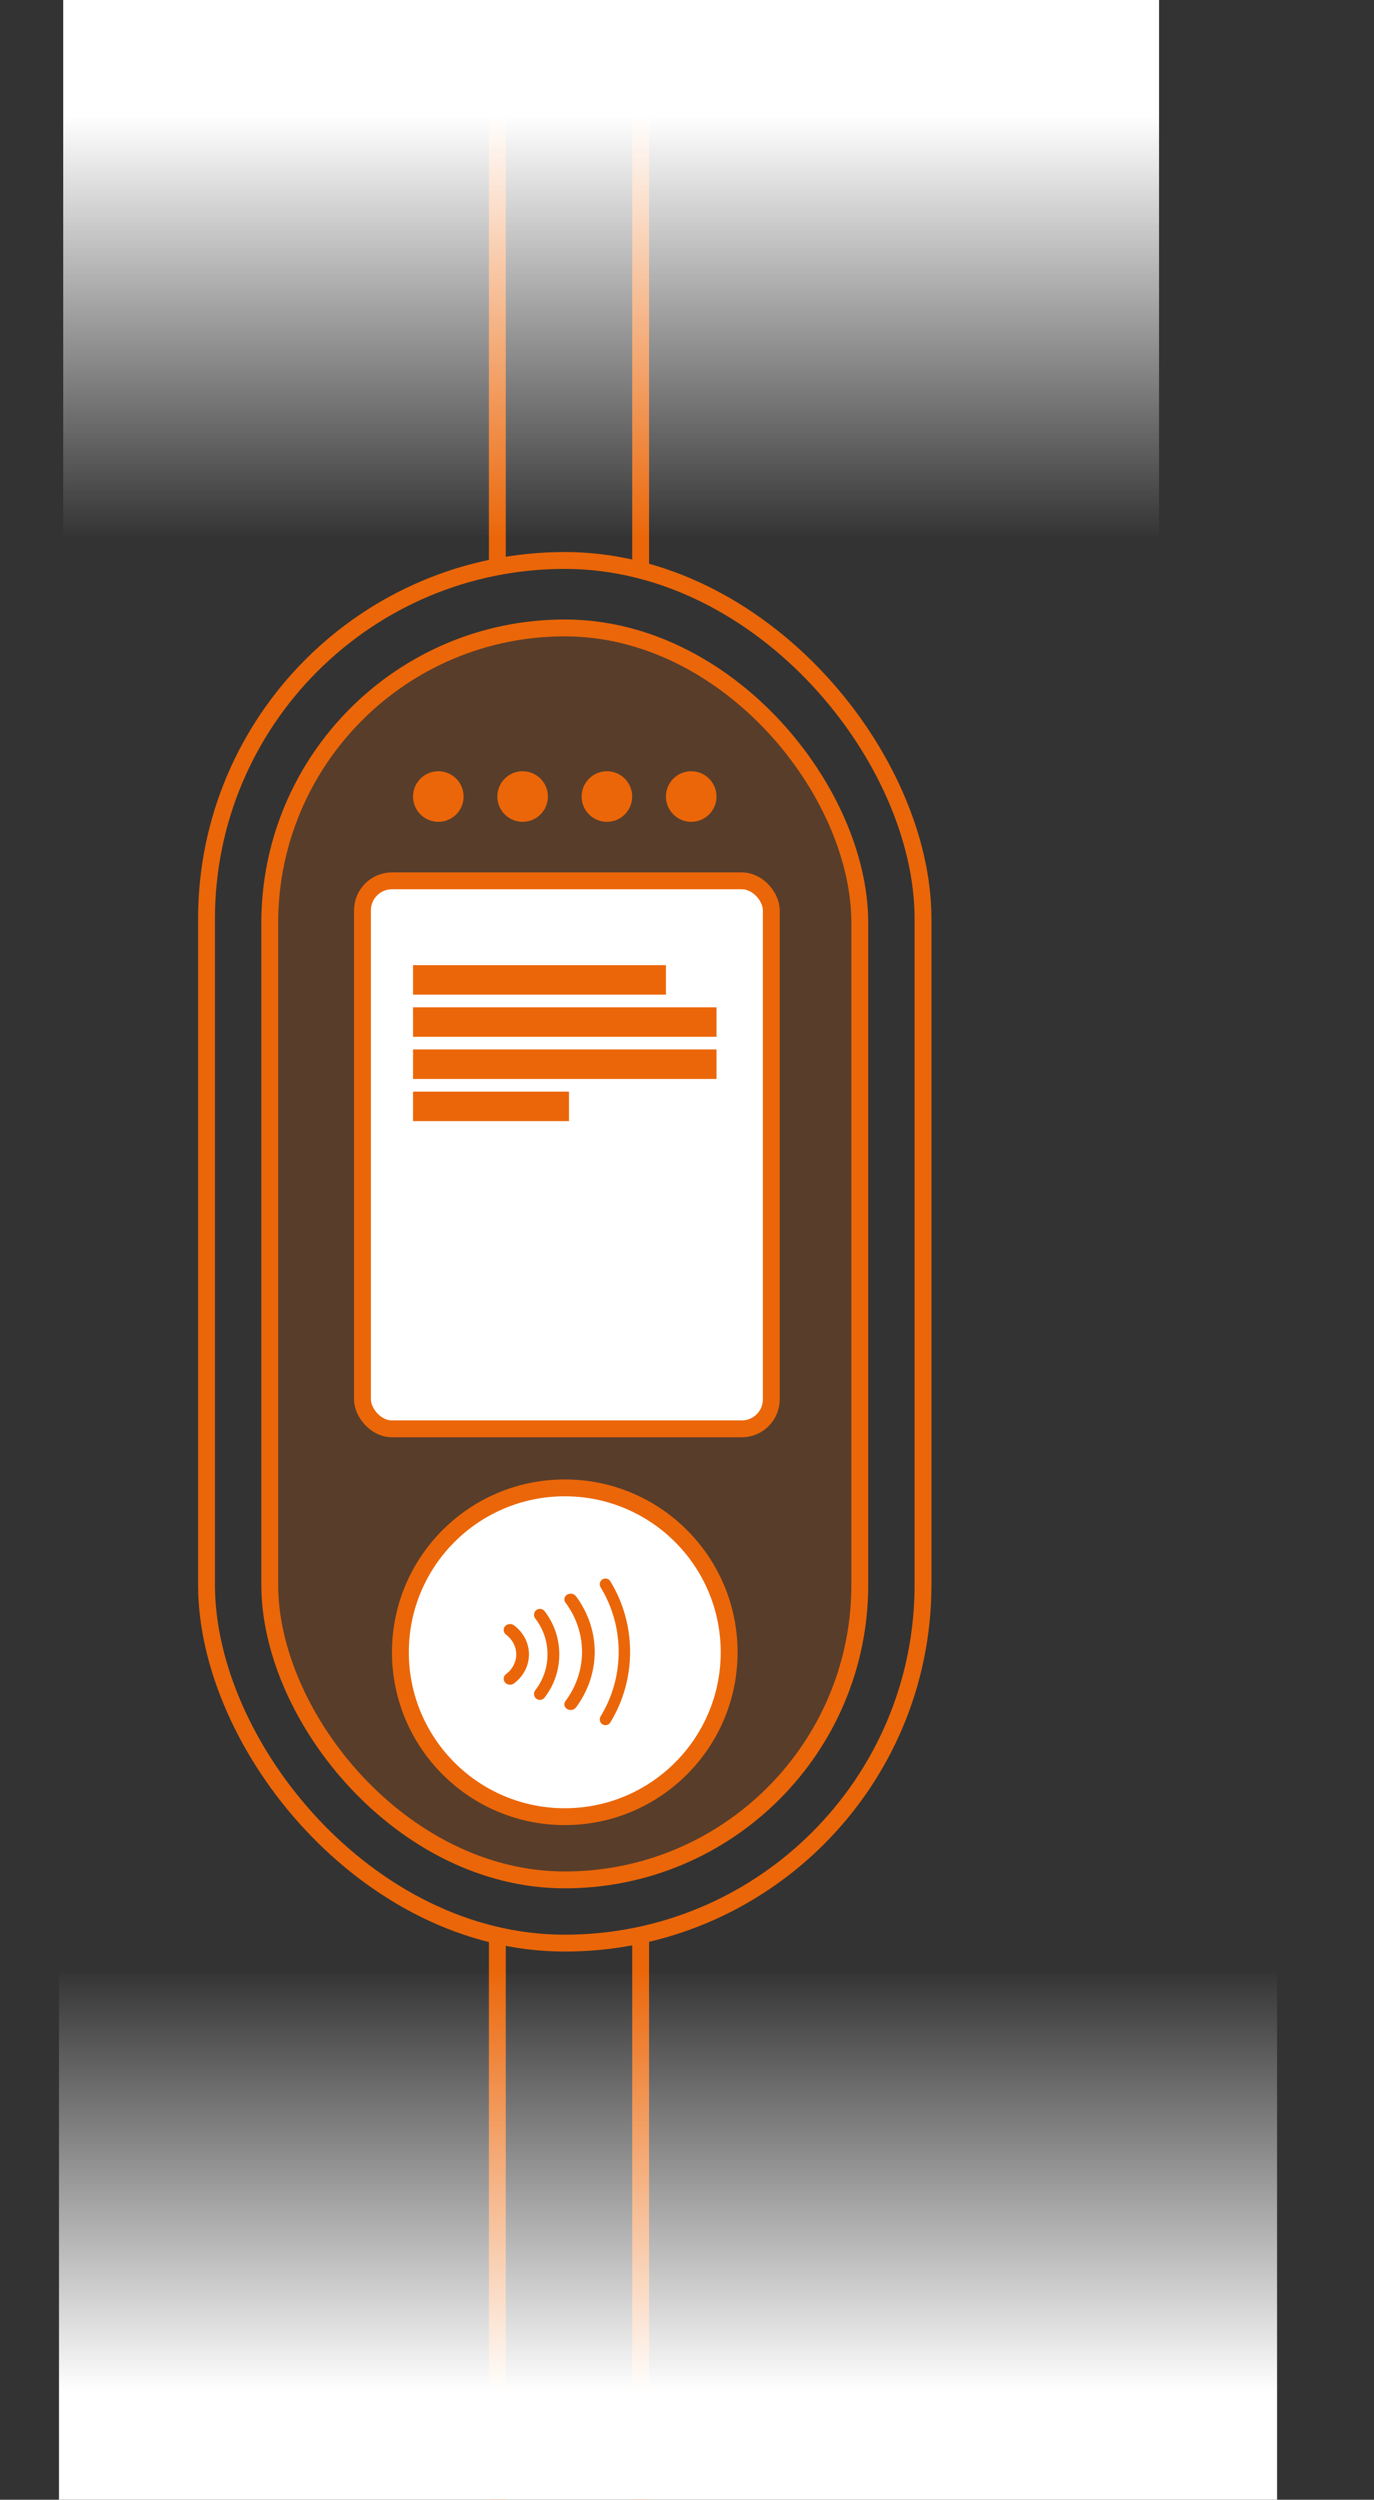 <svg width="326" height="593" viewBox="0 0 326 593" fill="none" xmlns="http://www.w3.org/2000/svg">
<rect x="0" y="0" width="326" height="593" fill="#333333" stroke="none"/>
<g clip-path="url(#clip0)">
<rect x="49" y="132.957" width="170" height="328" rx="85" stroke="#EB6608" stroke-width="4"/>
<rect x="64" y="148.957" width="140" height="297" rx="70" fill="#EB6608" fill-opacity="0.2" stroke="#EB6608" stroke-width="4"/>
<rect x="86" y="208.957" width="97" height="130" rx="7" fill="white" stroke="#EB6608" stroke-width="4"/>
<circle cx="104" cy="188.957" r="6" fill="#EB6608"/>
<circle cx="124" cy="188.957" r="6" fill="#EB6608"/>
<circle cx="144" cy="188.957" r="6" fill="#EB6608"/>
<circle cx="164" cy="188.957" r="6" fill="#EB6608"/>
<circle cx="134" cy="391.957" r="39" fill="white" stroke="#EB6608" stroke-width="4"/>
<path fill-rule="evenodd" clip-rule="evenodd" d="M142.3 375.828C142.3 375.369 142.528 374.921 142.943 374.662C143.579 374.264 144.413 374.464 144.807 375.107C147.877 380.136 149.5 385.928 149.5 391.857C149.5 397.786 147.877 403.578 144.807 408.607C144.414 409.251 143.579 409.45 142.943 409.052C142.307 408.654 142.11 407.81 142.503 407.167C145.309 402.571 146.792 397.277 146.792 391.857C146.792 386.437 145.308 381.143 142.502 376.547C142.365 376.323 142.3 376.074 142.3 375.828Z" fill="#EB6608"/>
<path fill-rule="evenodd" clip-rule="evenodd" d="M133.9 404.306C133.9 404.049 133.982 403.789 134.153 403.558C136.73 400.088 138.093 396.041 138.093 391.857C138.093 387.673 136.73 383.627 134.153 380.156C133.692 379.536 133.879 378.698 134.57 378.284C135.261 377.87 136.194 378.038 136.655 378.658C139.563 382.574 141.1 387.138 141.1 391.857C141.1 396.576 139.563 401.14 136.655 405.056C136.194 405.676 135.261 405.844 134.57 405.43C134.135 405.17 133.9 404.742 133.9 404.306Z" fill="#EB6608"/>
<path fill-rule="evenodd" clip-rule="evenodd" d="M126.7 401.842C126.7 401.538 126.797 401.231 126.997 400.973C128.895 398.517 129.899 395.572 129.899 392.457C129.899 389.342 128.895 386.397 126.997 383.941C126.521 383.326 126.629 382.437 127.239 381.956C127.849 381.476 128.729 381.585 129.205 382.201C131.491 385.159 132.7 388.705 132.7 392.457C132.7 396.209 131.491 399.755 129.205 402.713C128.729 403.329 127.849 403.438 127.239 402.958C126.885 402.679 126.7 402.262 126.7 401.842Z" fill="#EB6608"/>
<path fill-rule="evenodd" clip-rule="evenodd" d="M119.5 398.24C119.5 397.821 119.696 397.406 120.073 397.126C121.604 395.987 122.483 394.285 122.483 392.457C122.483 390.63 121.604 388.928 120.073 387.788C119.419 387.301 119.308 386.409 119.826 385.795C120.343 385.181 121.292 385.077 121.945 385.564C124.204 387.245 125.5 389.758 125.5 392.457C125.5 395.157 124.204 397.67 121.945 399.351C121.292 399.837 120.343 399.733 119.826 399.119C119.607 398.858 119.5 398.548 119.5 398.24Z" fill="#EB6608"/>
<path d="M118 0V135.957" stroke="#EB6608" stroke-width="4"/>
<path d="M152 0V135.957" stroke="#EB6608" stroke-width="4"/>
<path d="M118 460.047V593" stroke="#EB6608" stroke-width="4"/>
<path d="M152 460.047V593" stroke="#EB6608" stroke-width="4"/>
<rect x="98" y="248.957" width="72" height="7" fill="#EB6608"/>
<rect x="98" y="238.957" width="72" height="7" fill="#EB6608"/>
<rect x="98" y="228.957" width="60" height="7" fill="#EB6608"/>
<rect x="98" y="258.957" width="37" height="7" fill="#EB6608"/>
<rect x="275" y="127" width="260" height="127" transform="rotate(-180 275 127)" fill="url(#paint0_linear)"/>
<rect x="14" y="468" width="289" height="127" fill="url(#paint1_linear)"/>
</g>
<defs>
<linearGradient id="paint0_linear" x1="303.12" y1="127" x2="303.12" y2="226.519" gradientUnits="userSpaceOnUse">
<stop stop-color="white" stop-opacity="0.01"/>
<stop offset="1" stop-color="white"/>
</linearGradient>
<linearGradient id="paint1_linear" x1="45.257" y1="468" x2="45.257" y2="567.519" gradientUnits="userSpaceOnUse">
<stop stop-color="white" stop-opacity="0.01"/>
<stop offset="1" stop-color="white"/>
</linearGradient>
<clipPath id="clip0">
<rect width="326" height="593" fill="white"/>
</clipPath>
</defs>
</svg>
